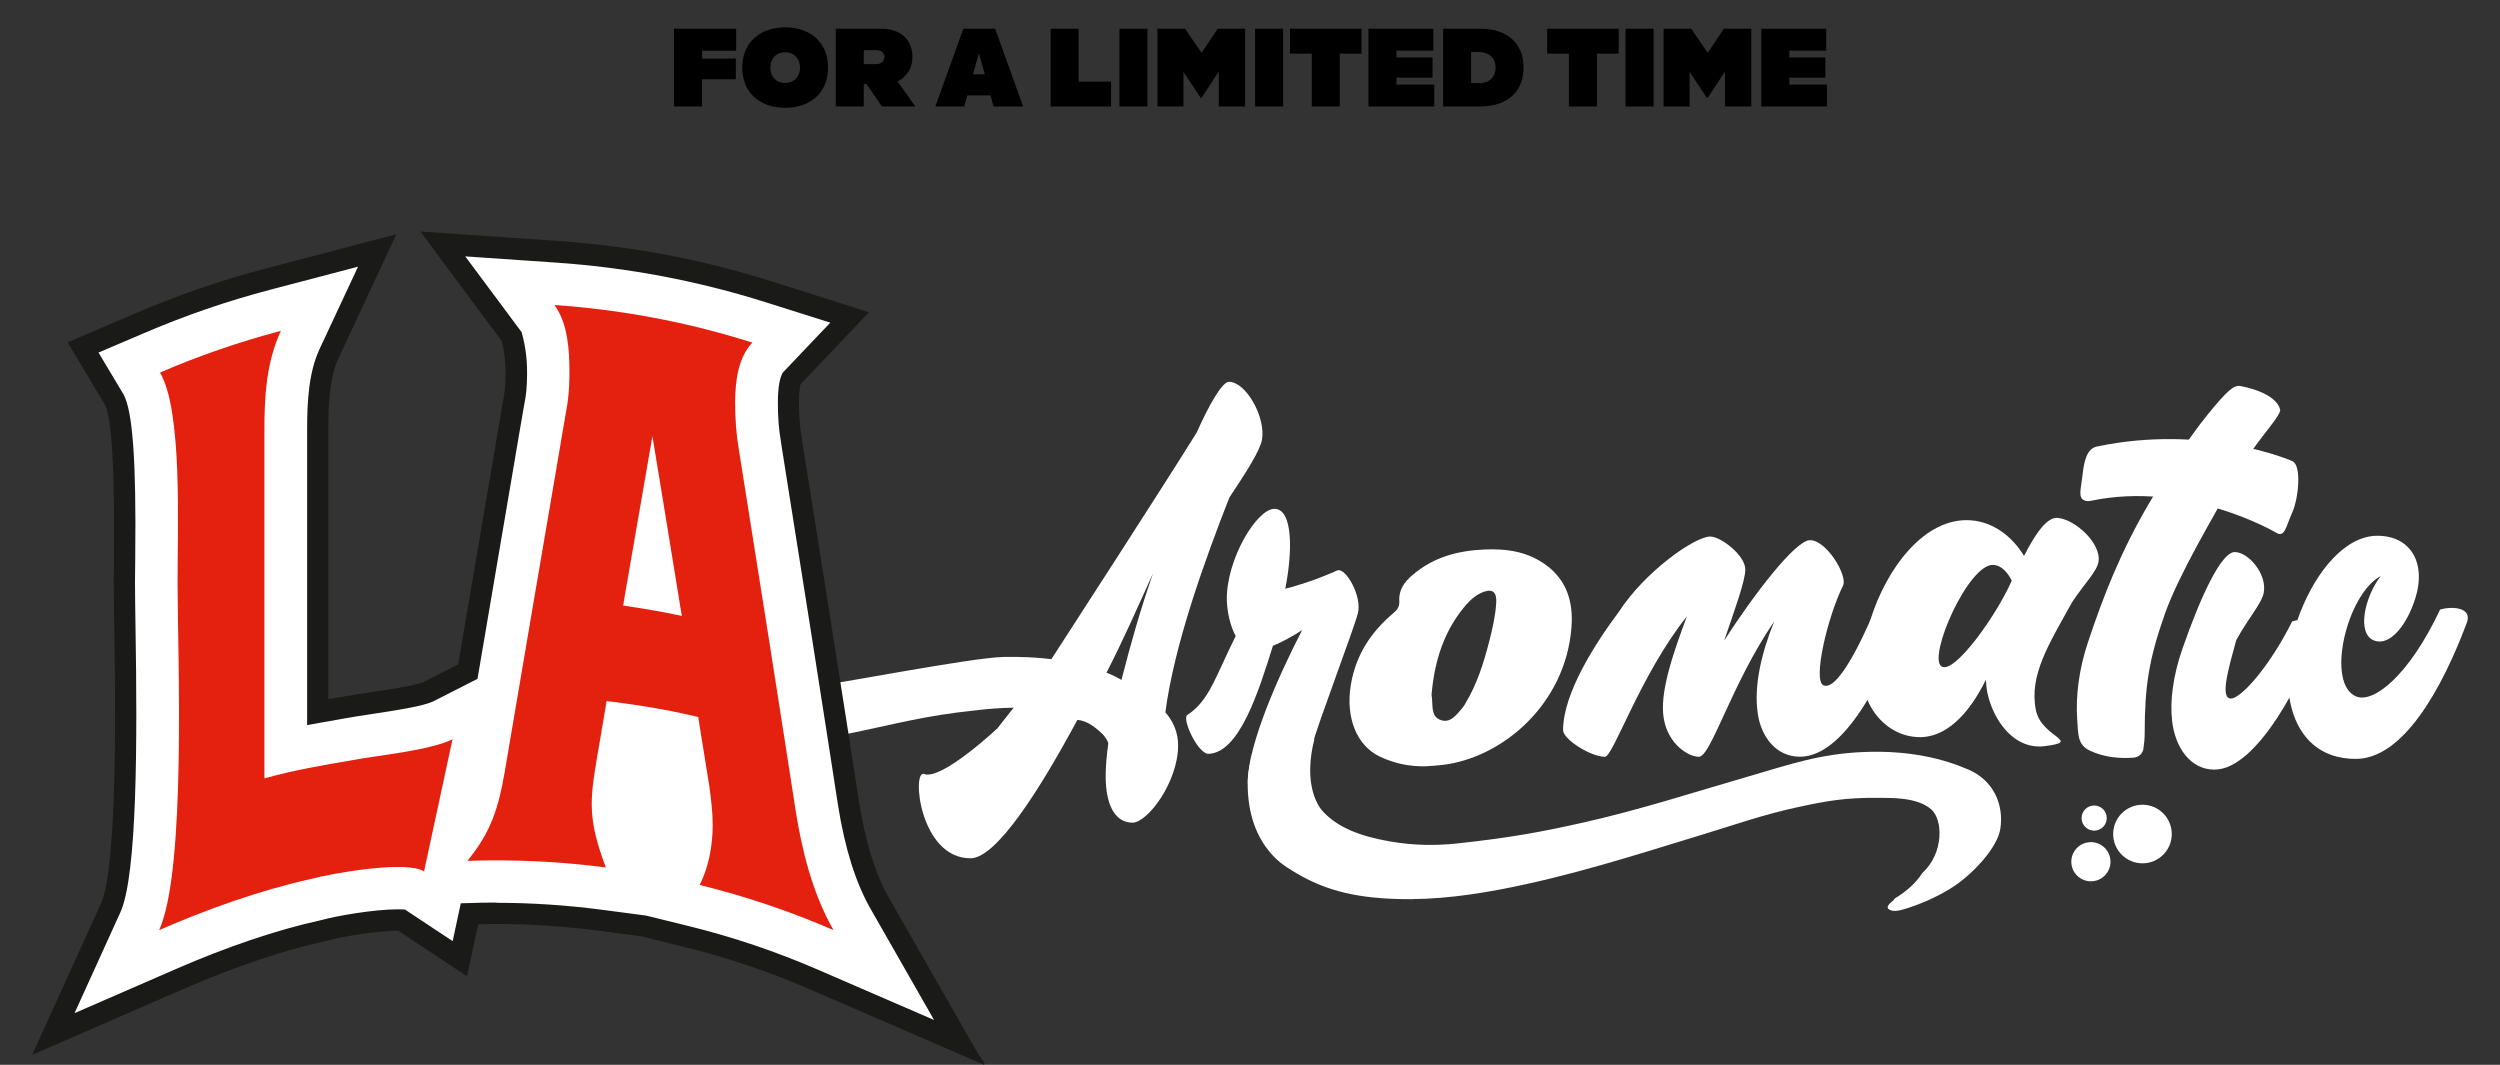 <svg width="540" height="230" viewBox="0 0 540 230" fill="none" xmlns="http://www.w3.org/2000/svg">
<rect x="0" y="0" width="540" height="230" fill="#333333" stroke="none"/>
<path d="M145.592 23V6.2H159.008V10.952H151.64V12.656H158.936V17.12H151.64V23H145.592ZM160.328 14.6C160.328 9.104 164.216 5.912 169.592 5.912C174.968 5.912 178.856 9.104 178.856 14.6C178.856 20.096 174.968 23.288 169.592 23.288C164.216 23.288 160.328 20.096 160.328 14.6ZM166.376 14.6C166.376 16.4 167.528 17.912 169.592 17.912C171.656 17.912 172.808 16.4 172.808 14.6C172.808 12.8 171.656 11.288 169.592 11.288C167.528 11.288 166.376 12.8 166.376 14.6ZM180.525 23V6.2H190.293C194.781 6.2 197.085 8.744 197.085 12.392C197.085 14.6 195.957 16.544 193.869 17.6L197.709 23H190.509L187.173 18.152H186.573V23H180.525ZM186.573 13.856H189.117C190.293 13.856 191.037 13.352 191.037 12.32C191.037 11.432 190.437 10.832 189.165 10.832H186.573V13.856ZM202.034 23L208.082 6.2H214.946L220.994 23H214.61L213.962 20.6H208.946L208.274 23H202.034ZM210.17 16.064H212.714L211.442 11.48L210.17 16.064ZM226.93 23V6.2H232.978V17.624H239.986V23H226.93ZM241.795 23V6.2H247.843V23H241.795ZM250.004 23V6.2H255.956L259.532 11.408L263.036 6.2H268.94V23H263.252V15.464L259.556 21.08H259.316L255.62 15.512V23H250.004ZM271.103 23V6.2H277.151V23H271.103ZM283.344 23V11.576H278.64V6.2H294.096V11.576H289.392V23H283.344ZM295.583 23V6.2H309.599V10.928H301.631V12.392H309.431V16.76H301.631V18.272H309.791V23H295.583ZM311.714 23V6.2H319.634C326.018 6.2 329.09 9.752 329.09 14.6C329.09 19.448 326.018 23 319.634 23H311.714ZM317.762 17.936L319.466 17.96C321.53 17.984 323.042 16.784 323.042 14.6C323.042 12.416 321.53 11.264 319.466 11.24L317.762 11.216V17.936ZM338.89 23V11.576H334.186V6.2H349.642V11.576H344.938V23H338.89ZM351.129 23V6.2H357.177V23H351.129ZM359.338 23V6.2H365.29L368.866 11.408L372.37 6.2H378.274V23H372.586V15.464L368.89 21.08H368.65L364.954 15.512V23H359.338ZM380.437 23V6.2H394.453V10.928H386.485V12.392H394.285V16.76H386.485V18.272H394.645V23H380.437Z" fill="black"/>
<path d="M444.392 111.86C442.204 111.696 439.724 115.088 437.189 120.084C434.873 116.218 430.88 112.772 425.719 112.389C415.708 111.641 407.393 122.838 403.946 134.089C403.946 134.089 403.94 134.101 403.928 134.125C402.305 139.432 401.758 144.738 402.615 148.805C402.779 149.607 403.035 150.409 403.363 151.175C405.077 155.278 408.852 158.834 413.939 159.199C420.194 159.673 425.3 154.239 428.947 146.835C429.02 147.802 429.093 148.75 429.275 149.644C430.533 155.552 435.001 162.007 441.657 161.168C449.881 160.129 440.964 159.345 439.76 153.418C438.229 145.869 442.532 139.195 447.529 130.15C450.246 126.011 452.89 123.513 453.273 121.361C453.929 117.313 448.149 112.134 444.392 111.86ZM419.355 143.936C416.328 141.857 425.227 121.616 430.606 122.017C432.065 122.127 433.414 123.221 434.545 125.409C431.226 132.995 422.072 145.778 419.355 143.936Z" fill="white"/>
<path d="M484.021 83.399C482.543 83.108 481.158 84.256 476.872 89.526C472.149 95.325 468.119 102.072 464.381 108.4C458.127 119.013 454.388 128.531 450.942 138.907C449.064 144.578 448.316 150.414 448.681 155.465C448.918 158.601 448.681 160.863 451.452 162.157C454.388 163.525 457.561 163.89 460.844 163.653C461.865 163.58 462.831 162.832 462.977 161.738C463.141 160.553 463.251 159.586 463.251 158.401C463.251 148.098 464.199 142.299 467.609 132.616C470.636 124.027 478.076 111.7 482.525 103.586C487.048 95.362 491.497 91.423 492.518 88.779C492.591 88.578 492.318 85.059 484.021 83.399Z" fill="white"/>
<path d="M334.071 122.138C329.986 119.092 325.373 118.491 320.668 118.691C315.033 118.928 309.618 120.278 305.004 124.289C303.436 125.657 302.105 127.335 302.25 129.778C302.342 131.109 301.776 131.729 300.956 132.441C296.306 136.379 292.878 141.285 291.783 147.922C290.616 154.961 293.005 161.052 298.075 163.44C301.193 164.917 304.493 165.592 307.903 165.519C309.125 165.428 310.365 165.373 311.587 165.227C324.534 163.677 338.119 152.135 339.432 135.577C339.888 129.924 338.338 125.347 334.071 122.138ZM323.185 130.252C323.002 133.042 322.382 135.741 321.707 138.403C320.504 143.126 319.045 147.74 316.583 151.843C316.401 152.153 316.237 152.463 316.018 152.736C314.632 154.378 313.228 156.438 310.967 155.435C308.943 154.56 309.581 152.098 309.216 150.092C309.818 142.725 311.988 135.996 316.747 130.562C317.805 129.359 319.027 128.374 320.467 127.845C322.419 127.134 323.33 127.918 323.185 130.252Z" fill="white"/>
<path d="M452.343 179.423C453.843 179.423 455.06 178.206 455.06 176.706C455.06 175.205 453.843 173.989 452.343 173.989C450.842 173.989 449.625 175.205 449.625 176.706C449.625 178.206 450.842 179.423 452.343 179.423Z" fill="white"/>
<path d="M451.635 190.363C453.971 190.363 455.865 188.469 455.865 186.133C455.865 183.796 453.971 181.902 451.635 181.902C449.298 181.902 447.404 183.796 447.404 186.133C447.404 188.469 449.298 190.363 451.635 190.363Z" fill="white"/>
<path d="M462.772 186.478C466.267 186.478 469.1 183.646 469.1 180.151C469.1 176.656 466.267 173.823 462.772 173.823C459.278 173.823 456.445 176.656 456.445 180.151C456.445 183.646 459.278 186.478 462.772 186.478Z" fill="white"/>
<path d="M265.45 82.471C264.028 82.471 261.274 87.194 258.484 93.431C251.026 105.429 230.821 136.63 227.101 142.374C226.7 142.957 226.5 143.286 226.5 143.286L218.95 152.859L215.431 157.327C215.431 157.327 203.414 168.614 199.603 167.192C196.904 166.171 198.581 185.391 209.632 185.391C215.194 185.391 224.548 170.675 232.718 155.485C235.034 155.722 236.748 157.272 238.17 158.549C238.644 158.986 239.1 159.387 239.52 159.697C239.483 159.953 239.447 160.208 239.41 160.463C239.045 163.053 238.827 165.478 238.827 167.63C238.827 174.669 241.325 177.696 244.607 177.696C247.889 177.696 254.472 168.924 254.472 160.992C254.472 158.202 253.451 155.868 251.719 153.862C253.634 139.219 260.271 120.911 265.541 107.472C269.243 101.928 272.197 97.242 272.58 95.017C273.455 90.13 269.134 82.471 265.45 82.471ZM242.237 146.86C242.182 147.115 242.109 147.389 242.036 147.662C240.541 147.06 240.267 146.532 238.626 146.021C238.754 145.766 238.881 145.529 239.009 145.292C242.948 137.596 245.537 131.542 249.075 123.81C246.358 131.579 244.334 138.672 242.237 146.86Z" fill="white"/>
<path d="M527.051 131.682C520.322 145.997 512.736 151.832 509.053 150.482C502.233 147.911 506.846 128.4 514.231 124.424C510.676 129.092 508.998 137.025 512.882 138.374C516.237 139.596 519.957 135.001 521.781 129.001C524.024 121.671 520.778 115.726 513.502 115.726C506.609 115.726 500.391 123.294 496.908 132.138C491.365 146.161 493.589 163.922 508.852 163.922C519.027 163.922 527.416 148.969 532.85 134.472C534.071 131.098 529.421 130.916 527.051 131.682Z" fill="white"/>
<path d="M405.081 131.465C401.725 139.434 396.802 149.208 393.902 148.041C391.477 147.111 394.723 133.307 398.096 126.487C399.136 124.335 394.559 116.676 390.948 116.676C387.812 116.676 378.804 128.438 372.421 138.358C374.774 131.52 377.035 125.265 376.98 122.967C376.98 119.995 371.728 115.892 369.412 115.892C366.075 115.892 355.317 123.441 349.682 132.14C344.631 138.905 337.628 149.718 337.628 157.705C337.628 159.711 343.628 163.468 346.655 163.468C348.46 163.468 354.259 145.816 364.361 133.143C361.334 141.33 358.398 149.664 359.383 155.262C360.368 160.86 364.762 163.468 366.951 163.468C369.577 163.468 373.971 147.767 383.235 134.218C380.572 140.82 378.804 147.858 379.661 154.022C380.335 158.964 383.508 163.45 388.796 163.45C399.154 163.45 407.925 143.719 411.062 134.109C412.138 130.736 407.433 130.681 405.117 131.429L405.081 131.465Z" fill="white"/>
<path d="M283.414 188.906C286.076 193.009 269.044 177.473 269.518 168.3C269.938 160.222 275.81 146.692 281.262 136.097C279.165 137.465 276.958 138.668 274.953 139.489C271.798 149.628 267.677 162.502 261.112 162.83C258.76 162.939 255.331 155.408 256.407 154.478C261.258 151.305 262.443 146.309 266.911 137.392C265.671 135.112 265.051 131.994 264.996 129.587C264.868 120.816 271.47 109.911 275.263 109.911C279.384 109.911 279.165 119.485 277.615 127.162C280.806 126.378 284.727 125.046 288.83 123.223C290.635 122.439 294.264 128.803 293.297 132.486C292.44 135.878 284.289 157.341 283.596 160.514C283.596 160.514 278.49 181.339 283.395 188.924L283.414 188.906Z" fill="white"/>
<path d="M469.178 155.752C469.835 161.459 473.135 166.237 478.296 166.237C487.687 166.237 497.461 146.379 500.889 136.896C502.111 133.523 497.479 133.468 495.109 134.216C490.185 144.117 483.675 151.393 481.633 150.864C479.645 150.39 481.286 144.592 483.037 138.246C485.827 133.213 488.617 130.259 488.981 127.925C489.674 123.913 485.608 119.245 482.709 119.245C479.809 119.245 475.36 128.727 471.384 140.197C469.397 145.905 468.667 151.375 469.178 155.733V155.752Z" fill="white"/>
<path d="M425.214 166.243C419.998 163.982 412.704 162.03 402.62 162.432C393.01 162.815 386.427 165.167 377.766 167.683C366.022 171.075 354.552 174.832 342.28 177.603C333.308 179.627 326.506 180.922 314.818 182.18C310.04 182.691 305.244 182.618 300.302 181.761C293.993 180.667 289.088 178.843 285.805 175.342C284.109 173.519 281.648 168.54 283.909 159.642H283.854L270.251 163.471H270.178C270.178 163.471 270.214 163.599 270.214 163.69C270.214 164.273 269.831 165.44 269.631 167.337C269.612 167.428 269.612 167.519 269.594 167.61C269.558 167.993 269.539 168.413 269.521 168.85C269.467 170.291 269.539 172.042 269.886 174.139C271.108 181.469 275.119 185.481 277.909 187.304C283.508 190.951 289.161 193.304 298.224 193.997C306.976 194.671 315.419 193.741 323.698 192.191C339.271 189.256 353.476 184.606 367.864 180.229C374.593 178.169 381.121 175.889 388.269 174.357C394.724 172.953 398.645 172.279 405.629 172.333C408.529 172.352 414.017 172.169 417.099 174.777C419.707 176.983 419.944 184.277 415.184 188.617C413.89 190.678 411.866 192.483 409.258 194.088C409.167 194.216 409.112 194.361 408.966 194.489C408.255 195.091 407.179 195.893 408.073 196.459C409.112 197.115 410.662 196.55 411.902 196.203C412.084 196.149 412.23 196.094 412.394 196.039C416.078 194.799 419.306 193.249 422.096 191.407C426.271 188.617 431.432 183.092 432.07 179.044C432.873 173.81 430.63 168.595 425.214 166.243Z" fill="white"/>
<path d="M242.242 146.86C241.549 146.459 240.491 145.894 239.014 145.292C236.406 144.234 232.504 143.031 227.106 142.374C224.134 142.01 220.706 141.827 216.803 141.9C209.473 142.064 179.494 148.009 175.318 148.301C175.063 148.556 174.771 148.592 174.461 148.447C174.024 148.501 166.219 149.085 159.837 149.45C156.481 149.65 153.509 149.778 152.196 149.741C151.959 149.832 148.749 149.577 145.139 149.231V164.074C146.908 164.074 148.695 164.019 150.5 163.892C153.637 163.673 156.755 163.327 159.837 162.871C167.422 161.795 174.917 160.154 182.43 158.64C193.499 156.397 199.462 154.61 210.676 153.443C213.466 153.097 216.256 152.896 218.955 152.86C227.197 152.714 234.564 154.154 238.175 158.549C238.667 159.132 239.087 159.771 239.415 160.464C239.743 161.138 240.017 161.849 240.199 162.634L243.099 147.462H243.208C243.208 147.462 242.789 147.188 242.242 146.86Z" fill="white"/>
<path d="M450.226 108.096C450.664 108.26 451.138 108.278 451.667 108.168C472.51 103.792 491.493 114.97 491.675 115.08C493.517 116.174 493.736 113.785 495.122 110.703C496.507 107.621 497.127 100.801 495.286 99.689C494.447 99.178 475.902 91.629 452.962 96.443C450.682 96.917 450.135 99.689 449.789 102.917C449.515 105.415 448.786 107.548 450.226 108.077V108.096Z" fill="white"/>
<path d="M207.173 225.157L175.499 211.444C166.746 207.67 157.628 204.588 148.383 202.309L138.992 199.993L129.382 198.734C122.069 197.786 114.611 197.294 107.226 197.294C105.293 197.294 103.342 197.33 101.409 197.385L99.33 207.086L86.711 198.734C86.511 198.734 86.255 198.734 85.964 198.734C80.894 198.734 72.834 200.193 70.117 200.941L69.826 201.014L69.534 201.069C60.398 203.093 49.822 206.685 38.953 211.408L11.509 223.352L23.891 196.109C27.812 187.502 27.192 149.663 26.954 135.422C26.9 131.538 26.845 128.164 26.845 125.666C26.845 123.97 26.863 122.037 26.9 119.922C26.973 112.81 27.21 91.128 24.657 86.332L17.928 75.063L30 69.903C38.971 66.037 48.308 62.809 57.754 60.329L81.46 54.111L71.084 76.321C68.914 80.971 68.622 86.916 68.604 92.66V153.839C70.281 153.529 71.959 153.256 73.618 152.964L74.275 152.855C75.934 152.545 77.904 152.253 80.001 151.943C83.411 151.432 90.522 150.393 92.528 149.426L101.026 145.105C102.065 138.941 103.123 132.759 104.162 126.614C105.731 117.405 107.299 108.233 108.867 99.079C109.159 97.438 109.432 95.778 109.706 94.137C110.125 91.712 110.527 89.287 110.946 86.879L110.982 86.697C111.311 85.111 111.475 83.342 111.493 81.154C111.493 80.844 111.493 80.515 111.493 80.187C111.493 77.452 111.092 74.954 110.508 72.729L95.61 52.688L120.519 54.403C135.946 55.46 151.228 58.36 165.962 63.01L183.504 68.553L170.922 81.774C170.794 82.029 170.265 83.305 170.265 86.879C170.265 89.907 170.466 92.478 170.849 94.775V94.921C173.073 108.725 175.262 122.584 177.45 136.479C178.635 143.992 179.82 151.542 181.006 159.091C181.753 163.887 182.501 168.665 183.23 173.46C184.671 182.596 186.896 189.708 190.014 195.142L207.137 225.103L207.173 225.157Z" stroke="#1A1A18" stroke-width="4.2" stroke-miterlimit="10"/>
<path d="M207.173 225.157L175.499 211.444C166.746 207.67 157.628 204.588 148.383 202.309L138.992 199.993L129.382 198.734C122.069 197.786 114.611 197.294 107.226 197.294C105.293 197.294 103.342 197.33 101.409 197.385L99.33 207.086L86.711 198.734C86.511 198.734 86.255 198.734 85.964 198.734C80.894 198.734 72.834 200.193 70.117 200.941L69.826 201.014L69.534 201.069C60.398 203.093 49.822 206.685 38.953 211.408L11.509 223.352L23.891 196.109C27.812 187.502 27.192 149.663 26.954 135.422C26.9 131.538 26.845 128.164 26.845 125.666C26.845 123.97 26.863 122.037 26.9 119.922C26.973 112.81 27.21 91.128 24.657 86.332L17.928 75.063L30 69.903C38.971 66.037 48.308 62.809 57.754 60.329L81.46 54.111L71.084 76.321C68.914 80.971 68.622 86.916 68.604 92.66V153.839C70.281 153.529 71.959 153.256 73.618 152.964L74.275 152.855C75.934 152.545 77.904 152.253 80.001 151.943C83.411 151.432 90.522 150.393 92.528 149.426L101.026 145.105C102.065 138.941 103.123 132.759 104.162 126.614C105.731 117.405 107.299 108.233 108.867 99.079C109.159 97.438 109.432 95.778 109.706 94.137C110.125 91.712 110.527 89.287 110.946 86.879L110.982 86.697C111.311 85.111 111.475 83.342 111.493 81.154C111.493 80.844 111.493 80.515 111.493 80.187C111.493 77.452 111.092 74.954 110.508 72.729L95.61 52.688L120.519 54.403C135.946 55.46 151.228 58.36 165.962 63.01L183.504 68.553L170.922 81.774C170.794 82.029 170.265 83.305 170.265 86.879C170.265 89.907 170.466 92.478 170.849 94.775V94.921C173.073 108.725 175.262 122.584 177.45 136.479C178.635 143.992 179.82 151.542 181.006 159.091C181.753 163.887 182.501 168.665 183.23 173.46C184.671 182.596 186.896 189.708 190.014 195.142L207.137 225.103L207.173 225.157Z" fill="white"/>
<path d="M212.587 230L174.585 213.552C165.923 209.814 156.915 206.768 147.834 204.544L138.571 202.246L129.088 201.006C121.867 200.076 114.518 199.584 107.243 199.584C106.003 199.584 104.671 199.584 103.285 199.638L100.878 210.871L85.999 201.024H85.962C81.312 201.024 73.453 202.41 70.736 203.158L70.043 203.322C61.071 205.309 50.64 208.847 39.882 213.515L6.949 227.848L21.81 195.152C25.53 186.983 24.892 148.197 24.673 135.45C24.619 131.548 24.564 128.174 24.564 125.64C24.564 124.035 24.582 122.212 24.6 120.224V119.859C24.856 96.7 23.689 89.425 22.668 87.419L14.607 73.943L29.105 67.743C38.186 63.822 47.632 60.576 57.169 58.06L85.615 50.602L73.179 77.243C71.21 81.474 70.936 87.127 70.918 92.597V151.023C71.447 150.932 71.976 150.841 72.504 150.75L73.909 150.513C75.44 150.221 77.246 149.966 79.142 149.674L79.853 149.564C82.607 149.163 89.901 148.069 91.542 147.285L98.964 143.51L106.695 98.123C106.951 96.646 107.206 95.169 107.443 93.692L108.738 86.16C109.03 84.72 109.175 83.097 109.194 81.073V80.982C109.194 80.708 109.194 80.416 109.194 80.143C109.194 78.009 108.92 75.839 108.391 73.688L90.794 50L120.7 52.061C136.291 53.136 151.755 56.054 166.671 60.777L187.715 67.433L172.926 82.987C172.816 83.425 172.579 84.574 172.579 86.853C172.579 89.735 172.762 92.196 173.145 94.348V94.494C175.369 108.335 177.558 122.175 179.746 136.07C180.931 143.583 182.116 151.133 183.302 158.682L185.526 173.051C186.93 181.914 189.064 188.752 192.018 193.949L212.569 229.909L212.587 230ZM107.224 195.007C114.701 195.007 122.25 195.499 129.672 196.465L139.537 197.76L148.928 200.076C158.246 202.374 167.492 205.492 176.409 209.339L201.756 220.317L188.061 196.338C184.815 190.648 182.499 183.3 181.004 173.872L178.779 159.503C177.594 151.953 176.427 144.404 175.242 136.891C173.053 122.996 170.865 109.155 168.659 95.333V95.223C168.221 92.816 168.021 90.099 168.021 86.945C168.021 83.352 168.513 81.638 168.914 80.817L169.06 80.507L179.345 69.694L165.322 65.263C150.752 60.668 135.653 57.805 120.427 56.747L100.495 55.379L112.677 71.755L112.786 72.174C113.497 74.836 113.844 77.553 113.844 80.216C113.844 80.544 113.844 80.854 113.844 81.164C113.825 83.498 113.643 85.395 113.278 87.163L113.242 87.328L112.002 94.53C111.747 96.007 111.51 97.484 111.254 98.962L103.14 146.629L93.621 151.479C91.688 152.409 87.001 153.23 80.546 154.196L79.853 154.306C77.975 154.579 76.224 154.853 74.747 155.126L73.307 155.381C71.903 155.618 70.48 155.874 69.058 156.129L66.341 156.621V92.67C66.341 86.671 66.687 80.416 69.04 75.365L77.337 57.604L58.372 62.582C49.054 65.026 39.827 68.199 30.946 72.028L21.282 76.149L26.716 85.249C28.667 88.914 29.433 99.6 29.214 119.896V120.297C29.196 122.266 29.159 124.072 29.159 125.658C29.159 128.156 29.214 131.511 29.269 135.377C29.67 159.849 29.67 188.971 26.005 197.049L16.103 218.84L38.058 209.285C49.072 204.489 59.794 200.86 69.058 198.818L69.514 198.708C72.413 197.906 80.619 196.411 85.962 196.411C86.327 196.411 86.637 196.411 86.874 196.429L87.475 196.465L97.778 203.285L99.529 195.116L101.334 195.061C103.431 194.988 105.419 194.952 107.224 194.952V195.007Z" fill="#1A1A18"/>
<path d="M97.741 159.689C95.699 169.172 93.657 178.672 91.596 188.227C87.931 185.802 71.92 188.556 67.052 189.887C56.11 192.312 44.622 196.433 34.374 200.901C40.337 187.79 38.349 140.542 38.349 125.681C38.349 113.755 39.425 88.626 34.556 80.475C43.072 76.792 51.807 73.801 60.669 71.467C57.496 78.287 57.113 85.928 57.113 92.656V168.132C63.459 166.327 69.878 165.269 76.333 164.157C81.64 163.136 92.927 162.115 97.741 159.671V159.689ZM151.134 191.145C153.031 187.37 153.942 182.812 153.942 178.18C153.942 175.299 153.578 172.509 153.195 169.7C152.794 167.202 152.392 164.704 151.991 162.206C151.59 159.744 151.207 157.3 150.806 154.875C142.801 152.942 135.507 151.976 131.039 151.429C130.656 153.653 130.273 155.878 129.89 158.121C129.963 158.157 130.036 158.212 130.145 158.249C130.054 158.249 129.981 158.23 129.89 158.194C129.635 159.635 129.398 161.057 129.142 162.497C128.577 166.09 127.811 169.846 127.811 173.712C127.811 178.508 129.142 182.702 130.857 187.37C120.937 186.076 110.925 185.602 100.951 185.948C106.13 179.62 107.661 174.478 109.011 166.783C109.959 161.166 110.925 155.55 111.874 149.933C113.077 142.803 114.299 135.673 115.503 128.562C117.071 119.371 118.639 110.199 120.207 101.045V100.99C120.481 99.367 120.772 97.726 121.046 96.103V96.067C121.447 93.714 121.848 91.362 122.25 89.01C122.76 86.493 122.961 83.977 122.997 81.296V81.241C122.997 80.895 122.997 80.548 122.997 80.202C122.997 75.588 122.632 69.753 119.751 65.887C134.194 66.872 148.545 69.571 162.513 74.002C159.559 77.12 158.793 81.916 158.793 86.931C158.793 90.195 158.994 93.532 159.541 96.778C161.747 110.582 163.935 124.422 166.123 138.299C167.309 145.83 168.494 153.362 169.661 160.911C170.409 165.689 171.138 170.466 171.886 175.262C173.162 183.267 175.369 192.731 180.037 200.901C170.609 196.816 160.945 193.57 151.116 191.145H151.134ZM147.268 132.993C147.177 132.391 147.068 131.808 146.977 131.206C146.885 131.188 146.794 131.169 146.703 131.151C146.776 131.151 146.885 131.133 146.958 131.133C145.864 124.404 144.77 117.694 143.676 110.983C143.639 110.983 143.603 110.983 143.567 110.983C143.603 110.983 143.621 110.946 143.676 110.946C142.764 105.366 141.852 99.787 140.922 94.225C139.062 104.965 137.202 115.724 135.324 126.538C135.087 127.96 134.832 129.382 134.595 130.805C139.227 131.461 143.567 132.245 147.25 133.029L147.268 132.993Z" fill="#E4200E"/>
</svg>
